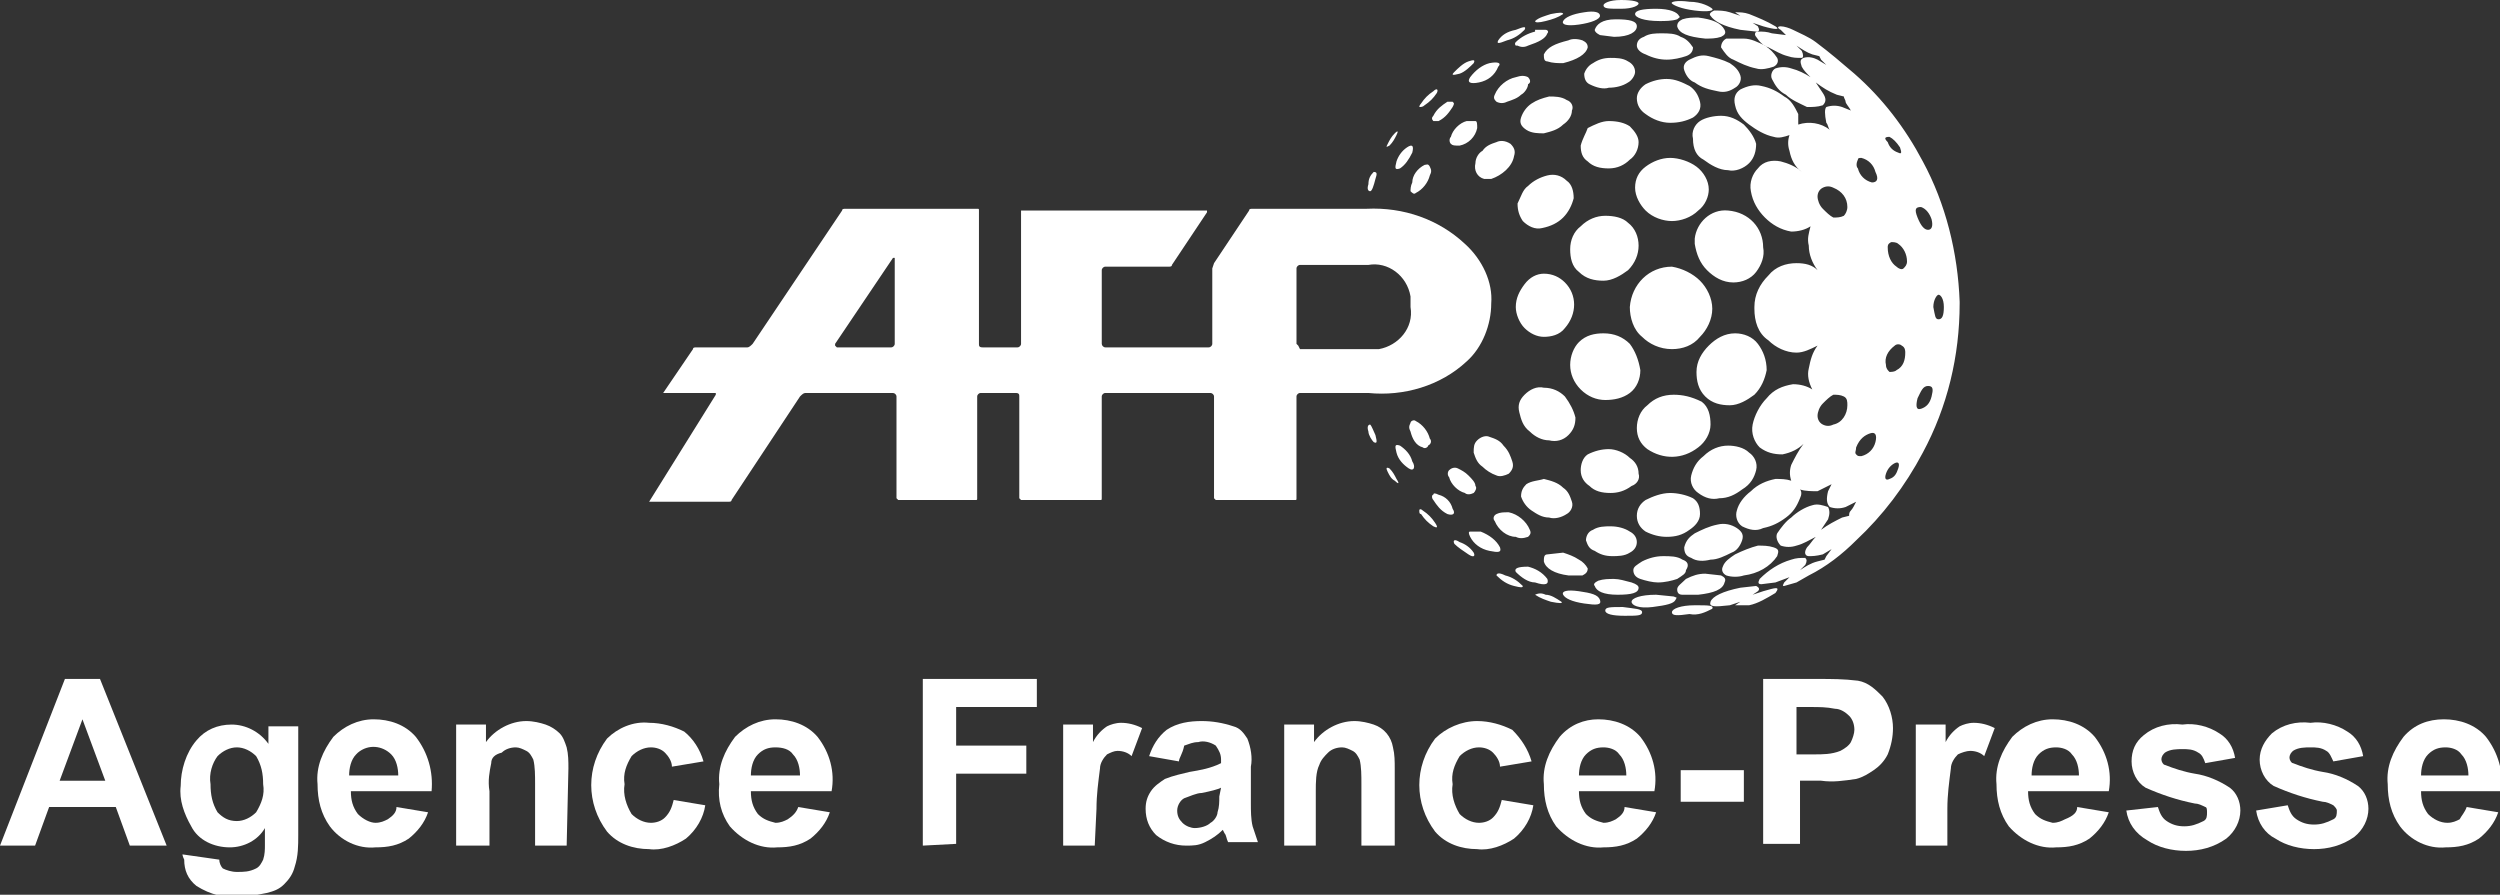 <?xml version="1.0" encoding="utf-8"?>
<!-- Generator: Adobe Illustrator 23.0.3, SVG Export Plug-In . SVG Version: 6.00 Build 0)  -->
<svg version="1.1" id="Layer_1" xmlns="http://www.w3.org/2000/svg" xmlns:xlink="http://www.w3.org/1999/xlink" x="0px" y="0px"
	 viewBox="0 0 142.5 51" style="enable-background:new 0 0 142.5 51;" xml:space="preserve">
<rect x="0" y="0" width="142.5" height="51" fill="#333333" stroke="none"/>
<style type="text/css">
	.st0{fill-rule:evenodd;clip-rule:evenodd;fill:#FFFFFF;}
	.st1{fill:#FFFFFF;}
</style>
<title>Asset 2</title>
<g>
	<g id="Layer_1-2">
		<path class="st0" d="M74.1,15.1H78c1.1-0.2,2.2,0.6,2.4,1.8c0,0.2,0,0.4,0,0.6c0.2,1.2-0.7,2.2-1.8,2.4c-0.2,0-0.4,0-0.6,0h-3.9
			L74,19.7l-0.1-0.1v-4.3C73.9,15.2,74,15.1,74.1,15.1L74.1,15.1z M51,14.7v4.9c0,0.1-0.1,0.2-0.2,0.2c0,0,0,0,0,0h-3.1l-0.1-0.1
			v-0.1l3.3-4.9L51,14.7L51,14.7L51,14.7z M83.5,13.9c-1.5-1.4-3.5-2.1-5.6-2h-6.5c-0.1,0-0.2,0-0.2,0.1l-2,3l-0.1,0.3v4.3
			c0,0.1-0.1,0.2-0.2,0.2c0,0,0,0,0,0h-5.9c-0.1,0-0.2-0.1-0.2-0.2v-4.2c0-0.1,0.1-0.2,0.2-0.2h3.6c0.1,0,0.2,0,0.2-0.1l2-3v-0.1
			h-0.1H58.3L58.2,12v7.6c0,0.1-0.1,0.2-0.2,0.2h-2c-0.2,0-0.2-0.1-0.2-0.2V12c0-0.1,0-0.1-0.1-0.1c0,0,0,0,0,0h-7.5
			c-0.1,0-0.2,0-0.2,0.1l-5.1,7.6c-0.1,0.1-0.2,0.2-0.3,0.2h-2.9c-0.1,0-0.2,0-0.2,0.1l-1.7,2.5l0,0l0,0h2.9l0.1,0c0,0,0,0.1,0,0.1
			L37,28.6l0,0l0,0h4.5c0.1,0,0.2,0,0.2-0.1l3.9-5.9c0.1-0.1,0.2-0.2,0.3-0.2h5c0.1,0,0.2,0.1,0.2,0.2c0,0,0,0,0,0v5.8l0.1,0.1h4.4
			c0.1,0,0.1,0,0.1-0.1c0,0,0,0,0,0v-5.8c0-0.1,0.1-0.2,0.2-0.2h2c0.2,0,0.2,0.1,0.2,0.2v5.8l0.1,0.1h4.5c0.1,0,0.1,0,0.1-0.1v-5.8
			c0-0.1,0.1-0.2,0.2-0.2h6c0.1,0,0.2,0.1,0.2,0.2c0,0,0,0,0,0v5.8l0.1,0.1h4.5c0.1,0,0.1,0,0.1-0.1c0,0,0,0,0,0v-5.8
			c0-0.1,0.1-0.2,0.2-0.2H78c2,0.2,4.1-0.4,5.6-1.8c0.9-0.8,1.4-2.1,1.4-3.3C85.1,16.1,84.5,14.8,83.5,13.9L83.5,13.9z"/>
		<path class="st0" d="M89,34.3c-0.3-0.2-0.6-0.4-0.9-0.4c-0.2-0.1-0.4-0.1-0.6,0c0.3,0.2,0.6,0.3,0.9,0.4
			C88.9,34.4,89.1,34.4,89,34.3L89,34.3z M90.3,34.4c0.7,0.1,1,0.1,0.9-0.2s-0.5-0.4-1.2-0.5s-1,0-0.9,0.2S89.6,34.3,90.3,34.4z
			 M92.5,34.6c-0.7,0-1,0-1,0.2s0.4,0.3,1.1,0.3s1,0,1-0.2S93.2,34.7,92.5,34.6L92.5,34.6z M79.6,27.3c-0.1-0.2-0.2-0.4-0.4-0.6
			c-0.2-0.1-0.2,0-0.1,0.2c0.1,0.2,0.2,0.4,0.4,0.5C79.7,27.6,79.8,27.6,79.6,27.3z M80.3,26.7c0.3,0.2,0.4-0.1,0.2-0.4
			c-0.1-0.4-0.4-0.7-0.7-0.9c-0.3-0.1-0.3,0-0.2,0.4C79.7,26.2,80,26.5,80.3,26.7z M78,24.6c0,0.2,0.2,0.5,0.3,0.6
			c0.2,0.1,0.2,0,0.1-0.4c-0.1-0.2-0.2-0.5-0.3-0.6C78,24.2,77.9,24.3,78,24.6z M90.4,30.8c0.1,0.3,0.2,0.5,0.5,0.6
			c0.3,0.2,0.6,0.3,1,0.3c0.3,0,0.7,0,1-0.2c0.2-0.1,0.4-0.3,0.4-0.6c0-0.3-0.2-0.5-0.4-0.6c-0.3-0.2-0.7-0.3-1.1-0.3
			c-0.3,0-0.7,0-1,0.2C90.5,30.3,90.4,30.6,90.4,30.8L90.4,30.8z M90.9,33.4c0.1,0.3,0.5,0.5,1.3,0.5s1.2-0.1,1.2-0.4
			c0-0.1-0.1-0.2-0.4-0.3C92.6,33.1,92.3,33,92,33c-0.3,0-0.6,0-0.9,0.1C90.9,33.2,90.8,33.3,90.9,33.4L90.9,33.4z M89.1,31.5
			l-0.9,0.1C88,31.6,88,31.8,88,32c0.1,0.4,0.6,0.7,1.4,0.8h0.8c0.2-0.1,0.3-0.2,0.3-0.4c-0.1-0.2-0.3-0.4-0.5-0.5
			C89.7,31.7,89.4,31.6,89.1,31.5L89.1,31.5z M93.4,27c0-0.4-0.2-0.7-0.5-0.9c-0.3-0.3-0.8-0.5-1.2-0.5c-0.4,0-0.8,0.1-1.2,0.3
			c-0.3,0.2-0.4,0.6-0.4,0.9c0,0.4,0.2,0.7,0.5,0.9c0.3,0.3,0.7,0.4,1.2,0.4c0.4,0,0.8-0.1,1.2-0.4C93.3,27.6,93.5,27.3,93.4,27
			L93.4,27z M81.8,29.8c-0.2-0.3-0.4-0.5-0.7-0.7c-0.1-0.1-0.2-0.1-0.2,0c0,0.1,0,0.2,0.1,0.2c0.2,0.3,0.4,0.5,0.7,0.7
			C81.9,30.1,82,30.1,81.8,29.8L81.8,29.8z M86.4,32.6c0.3,0.3,0.7,0.6,1.1,0.6c0.6,0.2,0.8,0.1,0.7-0.2c-0.3-0.4-0.7-0.6-1.1-0.7
			C86.5,32.3,86.3,32.4,86.4,32.6z M85.3,32.8c0.3,0.3,0.6,0.5,1,0.6c0.4,0.1,0.5,0.1,0.5,0c-0.3-0.3-0.6-0.5-1-0.6
			C85.4,32.6,85.3,32.7,85.3,32.8L85.3,32.8z M83.8,30.3c-0.1,0-0.1,0.1,0,0.3c0.2,0.4,0.6,0.7,1.1,0.8c0.5,0.1,0.7,0.1,0.6-0.2
			c-0.2-0.4-0.6-0.7-1.1-0.9C84.2,30.3,84,30.3,83.8,30.3L83.8,30.3z M83.7,31.6c0.3,0.2,0.4,0.1,0.3-0.1c-0.2-0.3-0.5-0.5-0.8-0.6
			c-0.3-0.2-0.4-0.1-0.3,0.1C83.1,31.2,83.4,31.4,83.7,31.6z M81.7,28.5c0.2,0.3,0.4,0.6,0.8,0.8c0.3,0.1,0.5,0,0.3-0.3
			c-0.1-0.4-0.4-0.7-0.8-0.8c-0.2-0.1-0.3-0.1-0.3,0C81.6,28.2,81.6,28.4,81.7,28.5L81.7,28.5z M83.7,27.1c-0.2-0.2-0.4-0.3-0.6-0.4
			c-0.2-0.1-0.4,0-0.5,0.1c-0.1,0.1-0.1,0.3,0,0.4c0.1,0.4,0.5,0.8,0.9,0.9c0.1,0.1,0.3,0.1,0.5,0c0.1-0.1,0.2-0.3,0.1-0.4
			C84.1,27.5,83.9,27.3,83.7,27.1L83.7,27.1z M85.3,29.3c-0.2,0.1-0.2,0.3-0.1,0.4c0.2,0.5,0.7,0.9,1.2,0.9c0.2,0.1,0.4,0.1,0.7,0
			c0.1-0.1,0.2-0.2,0.1-0.4c-0.2-0.5-0.7-0.9-1.2-1C85.7,29.2,85.5,29.2,85.3,29.3L85.3,29.3z M87,27.6c-0.2,0.2-0.3,0.4-0.3,0.7
			c0.1,0.3,0.3,0.6,0.6,0.8c0.3,0.2,0.6,0.4,1,0.4c0.3,0.1,0.7,0,1-0.2c0.2-0.1,0.4-0.4,0.3-0.7c-0.1-0.3-0.2-0.6-0.5-0.8
			c-0.3-0.3-0.7-0.4-1.1-0.5C87.7,27.4,87.3,27.4,87,27.6L87,27.6z M84.9,24.9c-0.2-0.1-0.5,0-0.7,0.2c-0.2,0.2-0.2,0.4-0.2,0.7
			c0.1,0.3,0.2,0.6,0.5,0.8c0.2,0.2,0.5,0.4,0.8,0.5c0.2,0.1,0.5,0,0.7-0.1c0.2-0.2,0.3-0.4,0.2-0.7c-0.1-0.3-0.2-0.6-0.5-0.9
			C85.5,25.1,85.2,25,84.9,24.9z M81.5,25c-0.1-0.4-0.4-0.8-0.8-1c-0.1-0.1-0.3,0-0.3,0.1c-0.1,0.2-0.1,0.3,0,0.5
			c0.1,0.4,0.3,0.8,0.7,0.9c0.1,0.1,0.3,0,0.3-0.1C81.6,25.3,81.6,25.1,81.5,25L81.5,25z M89.2,22.6c-0.3-0.3-0.7-0.5-1.2-0.5
			c-0.4-0.1-0.8,0.1-1.1,0.4c-0.3,0.3-0.4,0.6-0.3,1c0.1,0.4,0.2,0.8,0.6,1.1c0.3,0.3,0.7,0.5,1.1,0.5c0.4,0.1,0.8,0,1.1-0.3
			c0.3-0.3,0.4-0.6,0.4-1C89.7,23.4,89.5,23,89.2,22.6L89.2,22.6z M92.9,19.6C92.5,19.2,92,19,91.4,19c-0.5,0-1,0.1-1.4,0.5
			c-0.3,0.3-0.5,0.8-0.5,1.3c0,0.5,0.2,1,0.6,1.4c0.4,0.4,0.9,0.6,1.4,0.6c0.5,0,1-0.1,1.4-0.4c0.4-0.3,0.6-0.8,0.6-1.3
			C93.4,20.5,93.2,20,92.9,19.6z M91.5,12.3c-0.5,0-1,0.2-1.4,0.6c-0.4,0.3-0.6,0.8-0.6,1.3c0,0.5,0.1,1,0.5,1.3
			c0.4,0.4,0.9,0.5,1.4,0.5c0.5,0,1-0.3,1.4-0.6c0.4-0.4,0.6-0.9,0.6-1.4c0-0.5-0.2-1-0.6-1.3C92.5,12.4,92,12.3,91.5,12.3z
			 M86.4,17.5L86.4,17.5L86.4,17.5L86.4,17.5c0,0.4,0.2,0.9,0.5,1.2c0.3,0.3,0.7,0.5,1.1,0.5c0.4,0,0.9-0.1,1.2-0.5
			c0.7-0.8,0.7-1.9,0-2.6c-0.3-0.3-0.7-0.5-1.2-0.5c-0.4,0-0.8,0.2-1.1,0.6C86.6,16.6,86.4,17,86.4,17.5L86.4,17.5z M86.5,11.6
			c0,0.4,0.1,0.7,0.3,1c0.3,0.3,0.7,0.5,1.1,0.4c0.5-0.1,0.9-0.3,1.2-0.6c0.3-0.3,0.5-0.7,0.6-1.1c0-0.4-0.1-0.8-0.4-1
			c-0.3-0.3-0.7-0.4-1.1-0.3c-0.4,0.1-0.8,0.3-1.1,0.6C86.8,10.8,86.7,11.2,86.5,11.6L86.5,11.6z M84.1,9.3
			c-0.1,0.4,0.1,0.8,0.5,0.9c0.1,0,0.3,0,0.4,0c0.6-0.2,1.2-0.7,1.3-1.3c0.1-0.3,0-0.5-0.2-0.7C85.8,8,85.5,8,85.3,8.1
			c-0.3,0.1-0.6,0.2-0.8,0.5C84.3,8.7,84.1,9,84.1,9.3L84.1,9.3z M82.8,5.8c-0.1,0-0.2,0-0.3,0c-0.3,0.2-0.6,0.4-0.8,0.8
			c-0.1,0.1-0.1,0.2,0,0.3c0.1,0,0.2,0,0.3,0c0.4-0.2,0.6-0.5,0.8-0.8C82.9,5.9,82.9,5.9,82.8,5.8L82.8,5.8z M83.6,6.9
			c-0.4,0.1-0.8,0.5-0.9,0.9c-0.1,0.1-0.1,0.3,0,0.4c0.1,0.1,0.2,0.1,0.5,0.1c0.5-0.1,0.9-0.5,1-1c0-0.2,0-0.4-0.1-0.4
			C83.9,6.9,83.7,6.9,83.6,6.9L83.6,6.9z M82.9,4.1c-0.2,0.2-0.1,0.2,0.3,0.1c0.3-0.1,0.6-0.4,0.8-0.6c0.1-0.2,0-0.2-0.3-0.1
			C83.4,3.6,83.1,3.9,82.9,4.1z M87.1,4.4c-0.2-0.1-0.4-0.1-0.7,0c-0.5,0.1-1,0.5-1.2,1c-0.1,0.2,0,0.3,0.1,0.4
			c0.2,0.1,0.4,0.1,0.6,0c0.3-0.1,0.6-0.2,0.8-0.4c0.2-0.1,0.4-0.4,0.4-0.6C87.3,4.7,87.2,4.5,87.1,4.4L87.1,4.4z M84.9,3.6
			c-0.4,0.1-0.8,0.4-1.1,0.8c-0.2,0.3,0,0.4,0.5,0.3c0.5-0.1,0.9-0.4,1.1-0.9C85.6,3.6,85.4,3.5,84.9,3.6z M85.4,2.3
			c-0.1,0.2,0,0.2,0.5,0c0.4-0.1,0.7-0.3,1-0.6c0.1-0.2,0-0.2-0.5,0C85.9,1.8,85.6,2,85.4,2.3L85.4,2.3z M87.5,1.8
			c-0.4,0.1-0.8,0.3-1.1,0.6c-0.1,0.1,0,0.2,0,0.2c0,0,0,0,0.1,0c0.2,0.1,0.4,0.1,0.6,0c0.6-0.2,1-0.4,1.1-0.7
			c0.1-0.1,0-0.2-0.1-0.2H87.5z M89.3,5.7c-0.3-0.2-0.7-0.2-1-0.2c-0.4,0.1-0.7,0.2-1,0.4c-0.3,0.2-0.5,0.5-0.6,0.8
			c-0.1,0.3,0,0.5,0.3,0.7c0.3,0.2,0.7,0.2,1,0.2c0.4-0.1,0.8-0.2,1.1-0.5c0.3-0.2,0.5-0.5,0.5-0.8C89.7,6.1,89.6,5.8,89.3,5.7
			L89.3,5.7z M90.1,8.3c0,0.4,0.1,0.7,0.4,0.9c0.3,0.3,0.7,0.4,1.2,0.4c0.5,0,0.9-0.2,1.2-0.5c0.3-0.2,0.5-0.6,0.5-1
			c0-0.3-0.2-0.6-0.5-0.9c-0.3-0.2-0.7-0.3-1.2-0.3c-0.4,0-0.8,0.2-1.2,0.4C90.4,7.6,90.2,7.9,90.1,8.3L90.1,8.3z M90.5,2.7
			c0-0.2-0.1-0.3-0.3-0.4c-0.3-0.1-0.6-0.1-0.8,0c-0.8,0.2-1.2,0.4-1.4,0.8c0,0.2,0,0.4,0.2,0.4c0.3,0.1,0.6,0.1,0.9,0.1
			C89.9,3.4,90.4,3.1,90.5,2.7z M92.8,3.5c-0.3-0.2-0.7-0.2-1-0.2c-0.4,0-0.7,0.1-1,0.3c-0.2,0.1-0.4,0.3-0.5,0.6
			c0,0.3,0.1,0.5,0.3,0.6C91,5,91.4,5.1,91.7,5c0.4,0,0.8-0.1,1.1-0.3c0.2-0.1,0.4-0.4,0.4-0.6C93.2,3.8,93,3.6,92.8,3.5L92.8,3.5z
			 M93.3,1.5c0-0.3-0.4-0.4-1.2-0.4S91,1.4,90.9,1.7c0,0.1,0.1,0.2,0.3,0.3L92,2.1C92.9,2.1,93.3,1.8,93.3,1.5z M80.4,10.9
			c0.1,0.1,0.2,0.2,0.3,0.1c0.4-0.2,0.7-0.6,0.8-1c0.1-0.2,0.1-0.3,0-0.5c-0.1-0.2-0.2-0.1-0.3-0.1c-0.4,0.2-0.7,0.6-0.7,1
			C80.4,10.6,80.4,10.8,80.4,10.9L80.4,10.9z M78.4,10.2c0.1-0.3,0.1-0.4-0.1-0.4C78.1,10,78,10.2,78,10.5c-0.1,0.3,0,0.4,0.1,0.4
			S78.3,10.6,78.4,10.2z M80.2,8.4c-0.3,0.2-0.5,0.5-0.6,0.8c-0.1,0.4-0.1,0.5,0.2,0.4c0.3-0.2,0.5-0.5,0.7-0.9
			C80.6,8.3,80.5,8.2,80.2,8.4z M79.5,7.6c-0.2,0.2-0.3,0.4-0.4,0.6C79,8.4,79,8.4,79.2,8.3c0.2-0.2,0.3-0.4,0.4-0.6
			C79.7,7.5,79.7,7.4,79.5,7.6z M80.9,6.1c0.1,0,0.2,0,0.3-0.1c0.3-0.2,0.5-0.4,0.7-0.7C82,5.1,81.9,5,81.7,5.2
			c-0.3,0.2-0.5,0.4-0.7,0.7C81,5.9,80.9,6,80.9,6.1L80.9,6.1z M90.3,0.7c-0.7,0.1-1.1,0.3-1.2,0.5s0.2,0.3,0.9,0.2s1.2-0.3,1.2-0.5
			S90.9,0.6,90.3,0.7z M88.4,0.8c-0.3,0.1-0.7,0.2-0.9,0.4c0,0.1,0.2,0.1,0.6,0c0.4-0.1,0.7-0.2,1-0.4C89.1,0.7,88.9,0.7,88.4,0.8
			L88.4,0.8z M91.4,0.3c0,0.2,0.3,0.2,1,0.2s1-0.2,1-0.3S93.1,0,92.4,0S91.4,0.2,91.4,0.3L91.4,0.3z M95.4,34l-1-0.1
			c-0.9,0-1.4,0.2-1.4,0.4s0.4,0.4,1.2,0.3s1.2-0.2,1.3-0.4S95.6,34.1,95.4,34L95.4,34z M97.6,34.7c0.1-0.2-0.2-0.2-1-0.2
			s-1.3,0.2-1.3,0.4s0.3,0.2,1,0.1C96.8,35.1,97.2,34.9,97.6,34.7L97.6,34.7z M107.7,27.3c-0.2,0.1-0.3,0-0.2-0.3
			c0.1-0.3,0.3-0.5,0.5-0.6c0.2-0.1,0.3,0,0.2,0.3C108.1,27,108,27.2,107.7,27.3z M100.5,33.7l-0.6,0.2l0.3-0.2
			c0.1-0.1,0.1-0.2-0.1-0.3l-0.9,0.1c-1,0.2-1.6,0.5-1.7,0.8s0.2,0.3,1.1,0.2l0.6-0.2l-0.3,0.2c0.3,0,0.5,0,0.8,0
			c0.5-0.1,1-0.4,1.5-0.7C101.5,33.4,101.2,33.5,100.5,33.7L100.5,33.7z M100.2,31.1c-0.4,0.1-0.9,0.3-1.3,0.5
			c-0.3,0.2-0.6,0.4-0.7,0.7c-0.1,0.2,0,0.4,0.2,0.5c0,0,0,0,0,0c0.3,0.1,0.7,0.1,1,0c0.8-0.1,1.5-0.5,1.9-1.1
			c0.1-0.3,0.1-0.4-0.2-0.5C100.8,31.1,100.5,31.1,100.2,31.1z M95.6,33.6c0,0.2,0.1,0.3,0.3,0.3h0.9c0.9-0.1,1.4-0.3,1.5-0.7
			c0.1-0.2,0-0.3-0.2-0.4l-0.9-0.1c-0.4,0-0.7,0.1-1.1,0.3C95.8,33.3,95.6,33.4,95.6,33.6L95.6,33.6z M95.9,31.9
			c-0.3-0.2-0.7-0.2-1.1-0.2c-0.4,0-0.8,0.1-1.2,0.3c-0.3,0.2-0.5,0.3-0.5,0.5s0.1,0.4,0.4,0.5c0.3,0.1,0.7,0.2,1,0.2
			c0.4,0,0.8-0.1,1.1-0.2c0.3-0.2,0.5-0.3,0.5-0.5C96.3,32.2,96.2,32,95.9,31.9L95.9,31.9z M96.6,30.4c-0.3,0.2-0.5,0.4-0.6,0.8
			c0,0.3,0.1,0.5,0.4,0.6c0.3,0.2,0.7,0.2,1.1,0.1c0.4,0,0.8-0.2,1.2-0.4c0.3-0.1,0.5-0.4,0.6-0.7c0.1-0.3,0-0.5-0.3-0.7
			c-0.3-0.2-0.7-0.3-1.1-0.2C97.4,30,97,30.2,96.6,30.4z M95.2,28.1c-0.5,0-1,0.2-1.4,0.4c-0.3,0.2-0.5,0.5-0.5,0.9
			c0,0.4,0.2,0.7,0.5,0.9c0.4,0.2,0.8,0.3,1.2,0.3c0.5,0,0.9-0.1,1.3-0.4c0.3-0.2,0.6-0.5,0.6-0.9c0-0.4-0.1-0.7-0.4-0.9
			C96.1,28.2,95.6,28.1,95.2,28.1z M100.1,26.8c0.1-0.4-0.1-0.8-0.4-1c-0.3-0.3-0.8-0.4-1.2-0.4c-0.5,0-1,0.2-1.4,0.6
			c-0.4,0.3-0.6,0.7-0.7,1.1c-0.1,0.4,0.1,0.8,0.4,1c0.4,0.3,0.8,0.4,1.2,0.3c0.5,0,0.9-0.2,1.3-0.5C99.8,27.6,100,27.2,100.1,26.8
			L100.1,26.8z M95.4,22.5c-0.6,0-1.1,0.2-1.5,0.6c-0.4,0.3-0.6,0.8-0.6,1.3c0,0.5,0.2,0.9,0.6,1.2c0.9,0.6,2,0.6,2.9-0.1
			c0.4-0.3,0.7-0.8,0.7-1.3c0-0.5-0.1-1-0.5-1.3C96.4,22.6,95.9,22.5,95.4,22.5L95.4,22.5z M100.2,19.6c-0.3-0.4-0.8-0.6-1.3-0.6
			c-0.6,0-1.1,0.3-1.5,0.7c-0.4,0.4-0.7,0.9-0.7,1.5c0,0.5,0.1,1,0.5,1.4c0.4,0.4,0.9,0.5,1.4,0.5c0.5,0,1-0.3,1.4-0.6
			c0.4-0.4,0.6-0.9,0.7-1.4C100.7,20.5,100.5,20,100.2,19.6L100.2,19.6z M106.9,25.2c-0.1,0.4-0.4,0.7-0.8,0.8c-0.2,0-0.2,0-0.3-0.1
			s0-0.2,0-0.4c0.2-0.5,0.5-0.7,0.8-0.8S107,24.8,106.9,25.2L106.9,25.2z M103.9,23c0.2-0.2,0.4-0.4,0.6-0.5c0.2,0,0.4,0,0.6,0.1
			c0.2,0.1,0.2,0.3,0.2,0.5c0,0.5-0.3,1-0.8,1.1c-0.2,0.1-0.4,0.1-0.6,0c-0.2-0.1-0.3-0.3-0.3-0.5C103.6,23.5,103.7,23.2,103.9,23z
			 M108.6,20.1c0,0.4-0.1,0.8-0.5,1c-0.1,0.1-0.3,0.1-0.4,0.1c-0.1-0.1-0.2-0.2-0.2-0.4c-0.1-0.4,0.1-0.8,0.5-1.1
			c0.1-0.1,0.3-0.1,0.4,0C108.6,19.8,108.6,20,108.6,20.1L108.6,20.1z M110.2,17.5c0-0.4,0.2-0.7,0.3-0.7s0.3,0.2,0.3,0.7
			s-0.1,0.7-0.3,0.7S110.3,18,110.2,17.5z M109.3,22.7c0.2-0.4,0.3-0.7,0.6-0.7s0.3,0.2,0.2,0.6s-0.3,0.6-0.6,0.7
			S109.2,23.1,109.3,22.7z M109.9,13.1c-0.2,0-0.4-0.2-0.6-0.7s-0.1-0.6,0.2-0.6c0.3,0.1,0.5,0.4,0.6,0.7
			C110.2,12.9,110.1,13.1,109.9,13.1z M107.8,13.8c0.1,0,0.3,0,0.4,0.1c0.3,0.2,0.5,0.6,0.5,1c0,0.2-0.1,0.3-0.2,0.4
			c-0.1,0.1-0.3,0-0.4-0.1c-0.3-0.2-0.5-0.6-0.5-1.1C107.6,14,107.6,13.9,107.8,13.8L107.8,13.8z M105.1,12.3
			c-0.2,0.1-0.4,0.1-0.6,0.1c-0.2-0.1-0.4-0.3-0.6-0.5c-0.2-0.2-0.3-0.5-0.3-0.7c0-0.2,0.1-0.4,0.3-0.5c0.2-0.1,0.4-0.1,0.6,0
			c0.5,0.2,0.8,0.6,0.8,1.1C105.3,12,105.2,12.2,105.1,12.3L105.1,12.3z M95.3,15.2c-1.3,0-2.3,1-2.4,2.3c0,0.6,0.2,1.3,0.7,1.7
			c0.4,0.4,1,0.7,1.7,0.7c0.6,0,1.2-0.2,1.6-0.7c0.4-0.4,0.7-1,0.7-1.6l0,0c0-0.6-0.3-1.2-0.7-1.6C96.5,15.6,95.9,15.3,95.3,15.2
			L95.3,15.2z M97.4,10.8c0-0.5-0.3-1-0.7-1.3C96.3,9.2,95.7,9,95.2,9c-0.5,0-1,0.2-1.4,0.5c-0.4,0.3-0.6,0.7-0.6,1.2
			c0,0.5,0.3,1,0.6,1.3c0.4,0.4,1,0.6,1.5,0.6c0.5,0,1.1-0.2,1.5-0.6C97.2,11.7,97.4,11.2,97.4,10.8L97.4,10.8z M98.5,12
			c-1-0.1-1.8,0.7-1.9,1.6c0,0.1,0,0.2,0,0.3c0.1,0.6,0.3,1.1,0.7,1.5c0.4,0.4,0.9,0.7,1.5,0.7c0.5,0,1-0.2,1.3-0.6
			c0.3-0.4,0.5-0.9,0.4-1.4C100.5,13,99.7,12.1,98.5,12z M97.1,9.1c0.4,0.3,0.9,0.6,1.4,0.6c0.4,0.1,0.9-0.1,1.2-0.4
			c0.3-0.3,0.4-0.7,0.4-1.1c-0.1-0.4-0.4-0.8-0.7-1.1c-0.4-0.3-0.8-0.5-1.3-0.5c-0.4,0-0.9,0.1-1.2,0.3c-0.3,0.2-0.5,0.6-0.4,1
			C96.5,8.5,96.7,8.9,97.1,9.1z M95,4.5c-0.4,0-0.8,0.1-1.2,0.3c-0.3,0.2-0.5,0.5-0.5,0.8c0,0.4,0.2,0.7,0.5,0.9
			C94.2,6.8,94.7,7,95.2,7c0.5,0,0.9-0.1,1.3-0.3c0.3-0.2,0.5-0.5,0.4-0.9c-0.1-0.4-0.3-0.7-0.6-0.9C95.9,4.7,95.5,4.5,95,4.5z
			 M95.8,2.1c-0.3-0.2-0.7-0.2-1.1-0.2c-0.3,0-0.7,0-1,0.2c-0.3,0.1-0.4,0.3-0.4,0.5s0.2,0.4,0.5,0.5c0.4,0.2,0.8,0.3,1.2,0.3
			c0.4,0,0.8-0.1,1.1-0.2c0.3-0.1,0.4-0.3,0.4-0.5C96.3,2.4,96.1,2.2,95.8,2.1L95.8,2.1z M98.6,3.6c-0.4-0.2-0.8-0.3-1.2-0.4
			c-0.4-0.1-0.7,0-1.1,0.2C96.1,3.5,95.9,3.7,96,4c0.1,0.3,0.3,0.6,0.6,0.7C97,5,97.4,5.1,97.9,5.2c0.4,0.1,0.7,0,1-0.2
			c0.2-0.1,0.4-0.4,0.3-0.7C99.1,4,98.9,3.8,98.6,3.6L98.6,3.6z M98.4,2.2c-0.2,0.1-0.3,0.3-0.3,0.5c0.2,0.3,0.4,0.6,0.7,0.7
			c0.4,0.2,0.8,0.4,1.3,0.5c0.3,0.1,0.7,0,1-0.1c0.2-0.1,0.3-0.3,0.2-0.5c-0.2-0.3-0.4-0.5-0.7-0.7c-0.4-0.2-0.8-0.4-1.2-0.4
			C99.1,2.2,98.8,2.2,98.4,2.2z M106.1,9c0.4,0.1,0.7,0.4,0.8,0.8c0.2,0.4,0.1,0.6-0.2,0.6c-0.4-0.1-0.7-0.4-0.8-0.8
			c-0.1-0.1-0.1-0.3,0-0.5C105.9,9,106,9,106.1,9L106.1,9z M107.7,7.8c0.2,0.1,0.4,0.3,0.6,0.6c0.1,0.3,0.1,0.4-0.1,0.3
			c-0.3-0.1-0.5-0.3-0.6-0.6C107.4,7.9,107.4,7.8,107.7,7.8z M109.6,25.8c1.4-2.6,2.1-5.5,2.1-8.5v-0.1c-0.1-2.8-0.8-5.6-2.1-8
			c-1-1.9-2.3-3.6-3.9-5c-0.7-0.6-1.4-1.2-2.2-1.8c-0.4-0.3-0.9-0.5-1.3-0.7c-0.2-0.1-0.5-0.2-0.7-0.2c-0.2,0-0.2,0.1,0,0.2l0.3,0.3
			L101,1.9c-0.3-0.1-0.5-0.1-0.8-0.1c-0.2,0-0.2,0.2-0.1,0.3c0.2,0.3,0.4,0.5,0.7,0.6c0.4,0.2,0.7,0.4,1.1,0.5
			c0.3,0.1,0.5,0.1,0.8,0.1c0.1,0,0.1-0.2,0-0.4l-0.3-0.3c0.3,0.2,0.6,0.4,0.9,0.5l0.4,0.1l0.1,0.2l0.3,0.3l-0.5-0.3
			c-0.2-0.1-0.5-0.2-0.8-0.1c-0.2,0.1-0.2,0.2-0.1,0.5c0.1,0.2,0.3,0.4,0.5,0.6c-0.3-0.2-0.7-0.4-1.1-0.5c-0.3-0.1-0.6-0.1-0.9,0
			c-0.2,0.1-0.3,0.4-0.2,0.6c0.2,0.4,0.4,0.7,0.8,0.9c0.3,0.3,0.8,0.5,1.2,0.7c0.3,0,0.6,0,0.9-0.1c0.2-0.2,0.2-0.4,0-0.7l-0.4-0.6
			c0.4,0.3,0.7,0.5,1.2,0.7l0.4,0.1c0,0.1,0.1,0.2,0.1,0.3s0.2,0.3,0.3,0.5L105,6.1c-0.3-0.1-0.6-0.1-0.9,0C104,6.2,104,6.5,104.1,7
			c0.1,0.1,0.1,0.3,0.2,0.4c-0.5-0.4-1.2-0.5-1.8-0.3c0-0.2,0-0.4,0-0.6c-0.2-0.4-0.4-0.8-0.8-1c-0.4-0.3-0.8-0.5-1.3-0.6
			c-0.4-0.1-0.8,0-1.2,0.2c-0.3,0.2-0.4,0.5-0.3,0.9c0.1,0.5,0.4,0.8,0.8,1.1c0.4,0.3,0.9,0.6,1.4,0.7c0.3,0.1,0.6,0,0.9-0.1
			c-0.1,0.3-0.1,0.6,0,0.9c0.1,0.5,0.3,0.9,0.7,1.2c-0.3-0.3-0.8-0.5-1.2-0.6c-0.5-0.1-1,0-1.3,0.4c-0.3,0.3-0.5,0.8-0.4,1.3
			c0.1,0.6,0.4,1.1,0.8,1.5c0.4,0.4,0.9,0.7,1.5,0.8c0.4,0,0.8-0.1,1.1-0.3c-0.1,0.4-0.2,0.7-0.1,1.1c0,0.5,0.2,1,0.5,1.4
			c-0.3-0.3-0.7-0.4-1.2-0.4c-0.6,0-1.2,0.2-1.6,0.7c-0.5,0.5-0.8,1.1-0.8,1.8v0.1c0,0.7,0.2,1.4,0.8,1.8c0.4,0.4,1,0.7,1.6,0.7
			c0.4,0,0.8-0.2,1.2-0.4c-0.3,0.4-0.4,0.8-0.5,1.3c-0.1,0.4,0,0.8,0.2,1.2c-0.3-0.2-0.7-0.3-1.1-0.3c-0.6,0.1-1.1,0.3-1.5,0.8
			c-0.4,0.4-0.7,1-0.8,1.5c-0.1,0.5,0.1,1,0.4,1.3c0.4,0.3,0.8,0.4,1.3,0.4c0.5-0.1,0.9-0.3,1.2-0.6c-0.3,0.4-0.5,0.8-0.7,1.2
			c-0.1,0.3-0.1,0.6,0,0.9c-0.3-0.1-0.6-0.1-0.9-0.1c-0.5,0.1-1,0.3-1.4,0.7c-0.4,0.3-0.7,0.7-0.8,1.1c-0.1,0.3,0,0.7,0.3,0.9
			c0.4,0.2,0.8,0.3,1.2,0.1c0.5-0.1,0.9-0.3,1.3-0.6c0.4-0.3,0.6-0.6,0.8-1.1c0.1-0.2,0.1-0.4,0-0.5c0.3,0.1,0.7,0.1,1,0.1l0.8-0.4
			l-0.2,0.4c-0.1,0.4-0.1,0.7,0.1,0.9c0.3,0.1,0.6,0.1,0.9,0l0.6-0.3c-0.1,0.2-0.2,0.4-0.3,0.5s-0.1,0.2-0.1,0.3l-0.4,0.1
			c-0.4,0.2-0.8,0.4-1.2,0.7l0.4-0.6c0.1-0.3,0.1-0.5,0-0.7c-0.3-0.1-0.6-0.2-0.9-0.1c-0.4,0.1-0.9,0.4-1.2,0.7
			c-0.3,0.2-0.6,0.6-0.8,0.9c-0.1,0.2,0,0.5,0.2,0.7c0.3,0.1,0.6,0.1,0.9,0c0.4-0.1,0.7-0.3,1.1-0.5c-0.2,0.2-0.3,0.4-0.5,0.6
			c-0.2,0.3-0.1,0.5,0.1,0.5s0.4,0,0.8-0.1l0.5-0.3l-0.3,0.4l-0.1,0.2l-0.4,0.1c-0.4,0.1-0.7,0.3-1,0.5l0.3-0.3
			c0.1-0.2,0.1-0.3,0-0.4c-0.3,0-0.5,0-0.8,0.1c-0.7,0.2-1.3,0.6-1.8,1.1c-0.1,0.2-0.1,0.3,0.1,0.3l0.8-0.1l0.8-0.3l-0.3,0.3
			c-0.1,0.2-0.1,0.2,0,0.2l0.7-0.2l0.7-0.4c1-0.5,1.9-1.2,2.7-2C107.3,29.4,108.6,27.7,109.6,25.8L109.6,25.8z M95.7,0.9
			c-0.1-0.2-0.5-0.4-1.3-0.4s-1.2,0.1-1.2,0.3s0.5,0.4,1.4,0.4c0.3,0,0.7,0,1-0.1C95.7,1,95.8,1,95.7,0.9L95.7,0.9z M97.5,0.9
			c0.2,0.3,0.7,0.6,1.7,0.8l0.9,0.1c0.2,0,0.2-0.1,0.1-0.3l-0.3-0.2l0.6,0.2c0.7,0.2,1,0.2,0.7,0c-0.5-0.3-1-0.5-1.5-0.7
			c-0.3-0.1-0.5-0.1-0.8-0.1l0.3,0.2l-0.6-0.2c-0.3-0.1-0.6-0.1-0.9-0.1C97.5,0.7,97.4,0.8,97.5,0.9z M95.9,1.1
			c-0.2,0.1-0.3,0.2-0.3,0.4c0.1,0.4,0.6,0.6,1.6,0.7c0.3,0,0.6,0,0.9-0.1c0.2-0.1,0.3-0.2,0.2-0.4c-0.2-0.4-0.7-0.6-1.5-0.7
			C96.5,1,96.2,1,95.9,1.1L95.9,1.1z M96.3,0.1c-0.7-0.1-1.1,0-1,0.1s0.5,0.3,1.3,0.4s1.1,0,1-0.1S97,0.1,96.3,0.1z"/>
		<path class="st1" d="M9.5,48.2H7.4L6.6,46H2.8L2,48.2H0l3.7-9.5h2L9.5,48.2z M6,44.5l-1.3-3.5l-1.3,3.5H6z"/>
		<path class="st1" d="M10.4,48.7l2.1,0.3c0,0.2,0.1,0.4,0.2,0.5c0.2,0.1,0.5,0.2,0.8,0.2c0.4,0,0.7,0,1.1-0.2
			c0.2-0.1,0.3-0.3,0.4-0.5c0.1-0.3,0.1-0.6,0.1-0.8v-1c-0.4,0.7-1.2,1.1-2,1.1c-0.9,0-1.8-0.4-2.2-1.2c-0.4-0.7-0.7-1.5-0.6-2.3
			c0-0.9,0.3-1.9,0.9-2.6c0.5-0.6,1.2-0.9,2-0.9c0.8,0,1.6,0.4,2.1,1.1v-1h1.7v6.2c0,0.6,0,1.2-0.2,1.8c-0.1,0.4-0.3,0.7-0.6,1
			c-0.3,0.3-0.6,0.4-1,0.5c-0.5,0.1-1,0.2-1.5,0.2c-0.9,0.1-1.7-0.1-2.5-0.6c-0.5-0.4-0.7-0.9-0.7-1.5
			C10.4,48.8,10.4,48.7,10.4,48.7z M12,44.7c0,0.6,0.1,1.1,0.4,1.6c0.3,0.3,0.6,0.5,1.1,0.5c0.4,0,0.8-0.2,1.1-0.5
			c0.3-0.5,0.5-1,0.4-1.6c0-0.6-0.1-1.1-0.4-1.6c-0.3-0.3-0.7-0.5-1.1-0.5c-0.4,0-0.8,0.2-1.1,0.5C12.1,43.5,11.9,44.1,12,44.7
			L12,44.7z"/>
		<path class="st1" d="M22.6,46l1.8,0.3c-0.2,0.6-0.6,1.1-1.1,1.5c-0.6,0.4-1.2,0.5-1.9,0.5c-1,0.1-2-0.4-2.6-1.2
			c-0.5-0.7-0.7-1.5-0.7-2.4c-0.1-1,0.3-1.9,0.9-2.7c0.6-0.6,1.4-1,2.3-1c0.9,0,1.8,0.3,2.4,1c0.7,0.9,1,2,0.9,3.1H20
			c0,0.5,0.1,0.9,0.4,1.3c0.3,0.3,0.7,0.5,1,0.5c0.3,0,0.5-0.1,0.7-0.2C22.4,46.5,22.6,46.3,22.6,46z M22.7,44.2
			c0-0.4-0.1-0.9-0.4-1.2c-0.5-0.5-1.3-0.6-1.9-0.1c0,0,0,0-0.1,0.1c-0.3,0.3-0.4,0.8-0.4,1.2L22.7,44.2z"/>
		<path class="st1" d="M32.3,48.2h-1.8v-3.5c0-0.5,0-1-0.1-1.4c-0.1-0.2-0.2-0.4-0.4-0.5c-0.2-0.1-0.4-0.2-0.6-0.2
			c-0.3,0-0.6,0.1-0.8,0.3C28.2,43,28,43.2,28,43.5c-0.1,0.5-0.2,1-0.1,1.6v3.1H26v-6.9h1.7v1c0.5-0.7,1.4-1.2,2.3-1.2
			c0.4,0,0.8,0.1,1.1,0.2c0.3,0.1,0.6,0.3,0.8,0.5c0.2,0.2,0.3,0.5,0.4,0.8c0.1,0.4,0.1,0.8,0.1,1.2L32.3,48.2z"/>
		<path class="st1" d="M40.1,43.4l-1.8,0.3c0-0.3-0.2-0.6-0.4-0.8c-0.2-0.2-0.5-0.3-0.8-0.3c-0.4,0-0.8,0.2-1.1,0.5
			c-0.3,0.5-0.5,1-0.4,1.6c-0.1,0.6,0.1,1.2,0.4,1.7c0.3,0.3,0.7,0.5,1.1,0.5c0.3,0,0.6-0.1,0.8-0.3c0.3-0.3,0.4-0.6,0.5-1l1.8,0.3
			c-0.1,0.7-0.5,1.4-1.1,1.9c-0.6,0.4-1.4,0.7-2.1,0.6c-0.9,0-1.8-0.3-2.4-1c-1.2-1.6-1.2-3.7,0-5.3c0.6-0.6,1.5-1,2.4-0.9
			c0.7,0,1.4,0.2,2,0.5C39.5,42.1,39.9,42.7,40.1,43.4z"/>
		<path class="st1" d="M45.5,46l1.8,0.3c-0.2,0.6-0.6,1.1-1.1,1.5c-0.6,0.4-1.2,0.5-1.9,0.5c-1,0.1-2-0.4-2.7-1.2
			c-0.5-0.7-0.7-1.5-0.6-2.4c-0.1-1,0.3-1.9,0.9-2.7c0.6-0.6,1.4-1,2.3-1c0.9,0,1.8,0.3,2.4,1c0.7,0.9,1,2,0.8,3.1h-4.6
			c0,0.5,0.1,0.9,0.4,1.3c0.3,0.3,0.6,0.4,1,0.5c0.3,0,0.5-0.1,0.7-0.2C45.2,46.5,45.4,46.3,45.5,46z M45.6,44.2
			c0-0.4-0.1-0.9-0.4-1.2c-0.2-0.3-0.6-0.4-1-0.4c-0.4,0-0.7,0.1-1,0.4c-0.3,0.3-0.4,0.8-0.4,1.2H45.6z"/>
		<path class="st1" d="M52.6,48.2v-9.5h6.5v1.6h-4.6v2.2h4v1.6h-4v4L52.6,48.2z"/>
		<path class="st1" d="M62.4,48.2h-1.8v-6.9h1.7v1c0.2-0.4,0.5-0.7,0.8-0.9c0.2-0.1,0.5-0.2,0.8-0.2c0.4,0,0.8,0.1,1.2,0.3l-0.6,1.6
			c-0.2-0.2-0.5-0.3-0.8-0.3c-0.2,0-0.4,0.1-0.6,0.2c-0.2,0.2-0.4,0.5-0.4,0.8c-0.1,0.8-0.2,1.5-0.2,2.3L62.4,48.2z"/>
		<path class="st1" d="M67.2,43.4l-1.7-0.3c0.2-0.6,0.5-1.1,1-1.5c0.6-0.4,1.3-0.5,2-0.5c0.6,0,1.2,0.1,1.8,0.3
			c0.4,0.1,0.6,0.4,0.8,0.7c0.2,0.5,0.3,1.1,0.2,1.6v2.1c0,0.4,0,0.9,0.1,1.3c0.1,0.3,0.2,0.6,0.3,0.9H70c-0.1-0.2-0.1-0.4-0.2-0.5
			l-0.1-0.2c-0.3,0.3-0.6,0.5-1,0.7c-0.4,0.2-0.7,0.2-1.1,0.2c-0.6,0-1.2-0.2-1.7-0.6c-0.4-0.4-0.6-0.9-0.6-1.5c0-0.4,0.1-0.7,0.3-1
			c0.2-0.3,0.5-0.5,0.8-0.7c0.5-0.2,1-0.3,1.4-0.4c0.6-0.1,1.2-0.2,1.8-0.5v-0.2c0-0.3-0.1-0.5-0.3-0.8c-0.3-0.2-0.7-0.3-1-0.2
			c-0.3,0-0.5,0.1-0.8,0.2C67.4,43,67.2,43.2,67.2,43.4z M69.6,44.9c-0.2,0.1-0.6,0.2-1.1,0.3c-0.3,0-0.7,0.2-1,0.3
			c-0.2,0.1-0.4,0.4-0.4,0.7c0,0.3,0.1,0.5,0.3,0.7c0.2,0.2,0.5,0.3,0.7,0.3c0.3,0,0.7-0.1,0.9-0.3c0.2-0.1,0.4-0.4,0.4-0.6
			c0.1-0.3,0.1-0.6,0.1-0.9L69.6,44.9z"/>
		<path class="st1" d="M79.4,48.2h-1.8v-3.5c0-0.5,0-1-0.1-1.4c-0.1-0.2-0.2-0.4-0.4-0.5c-0.2-0.1-0.4-0.2-0.6-0.2
			c-0.3,0-0.6,0.1-0.8,0.3c-0.2,0.2-0.4,0.4-0.5,0.7C75,44,75,44.6,75,45.1v3.1h-1.8v-6.9h1.7v1c0.5-0.7,1.4-1.2,2.3-1.2
			c0.4,0,0.8,0.1,1.1,0.2c0.6,0.2,1,0.7,1.1,1.3c0.1,0.4,0.1,0.8,0.1,1.2V48.2z"/>
		<path class="st1" d="M87.3,43.4l-1.8,0.3c0-0.3-0.2-0.6-0.4-0.8c-0.2-0.2-0.5-0.3-0.8-0.3c-0.4,0-0.8,0.2-1.1,0.5
			c-0.3,0.5-0.5,1-0.4,1.6c-0.1,0.6,0.1,1.2,0.4,1.7c0.3,0.3,0.7,0.5,1.1,0.5c0.3,0,0.6-0.1,0.8-0.3c0.3-0.3,0.4-0.6,0.5-1l1.8,0.3
			c-0.1,0.7-0.5,1.4-1.1,1.9c-0.6,0.4-1.4,0.7-2.1,0.6c-0.9,0-1.8-0.3-2.4-1c-1.2-1.6-1.2-3.7,0-5.3c0.6-0.6,1.5-1,2.4-1
			c0.7,0,1.4,0.2,2,0.5C86.7,42.1,87.1,42.7,87.3,43.4z"/>
		<path class="st1" d="M92.6,46l1.8,0.3c-0.2,0.6-0.6,1.1-1.1,1.5c-0.6,0.4-1.2,0.5-1.9,0.5c-1,0.1-2-0.4-2.7-1.2
			c-0.5-0.7-0.7-1.5-0.7-2.4c-0.1-1,0.3-1.9,0.9-2.7c0.6-0.7,1.4-1,2.2-1c0.9,0,1.8,0.3,2.4,1c0.7,0.9,1,2,0.8,3.1H90
			c0,0.5,0.1,0.9,0.4,1.3c0.3,0.3,0.6,0.4,1,0.5c0.3,0,0.5-0.1,0.7-0.2C92.4,46.5,92.6,46.3,92.6,46z M92.7,44.2
			c0-0.4-0.1-0.9-0.4-1.2c-0.2-0.3-0.6-0.4-0.9-0.4c-0.4,0-0.7,0.1-1,0.4c-0.3,0.3-0.4,0.8-0.4,1.2L92.7,44.2z"/>
		<path class="st1" d="M95.8,45.7v-1.8h3.6v1.8H95.8z"/>
		<path class="st1" d="M100.5,48.2v-9.5h3.1c0.8,0,1.5,0,2.3,0.1c0.6,0.1,1,0.5,1.4,0.9c0.4,0.5,0.6,1.2,0.6,1.8
			c0,0.5-0.1,1-0.3,1.5c-0.2,0.4-0.5,0.7-0.8,0.9c-0.3,0.2-0.6,0.4-1,0.5c-0.7,0.1-1.3,0.2-2,0.1h-1.2v3.6H100.5z M102.4,40.3V43h1
			c0.5,0,1,0,1.5-0.2c0.2-0.1,0.5-0.3,0.6-0.5c0.1-0.2,0.2-0.5,0.2-0.7c0-0.3-0.1-0.6-0.3-0.8c-0.2-0.2-0.5-0.4-0.8-0.4
			c-0.5-0.1-0.9-0.1-1.4-0.1L102.4,40.3z"/>
		<path class="st1" d="M111,48.2h-1.8v-6.9h1.7v1c0.2-0.4,0.5-0.7,0.8-0.9c0.2-0.1,0.5-0.2,0.8-0.2c0.4,0,0.8,0.1,1.2,0.3l-0.6,1.6
			c-0.2-0.2-0.5-0.3-0.8-0.3c-0.2,0-0.5,0.1-0.7,0.2c-0.2,0.2-0.4,0.5-0.4,0.8c-0.1,0.8-0.2,1.5-0.2,2.3V48.2z"/>
		<path class="st1" d="M118.4,46l1.8,0.3c-0.2,0.6-0.6,1.1-1.1,1.5c-0.6,0.4-1.2,0.5-1.9,0.5c-1,0.1-2-0.4-2.7-1.2
			c-0.5-0.7-0.7-1.5-0.7-2.4c-0.1-1,0.3-1.9,0.9-2.7c0.6-0.6,1.4-1,2.3-1c0.9,0,1.8,0.3,2.4,1c0.7,0.9,1,2,0.8,3.1h-4.6
			c0,0.5,0.1,0.9,0.4,1.3c0.3,0.3,0.6,0.4,1,0.5c0.3,0,0.5-0.1,0.7-0.2C118.2,46.5,118.4,46.3,118.4,46z M118.5,44.2
			c0-0.4-0.1-0.9-0.4-1.2c-0.2-0.3-0.6-0.4-0.9-0.4c-0.4,0-0.7,0.1-1,0.4c-0.3,0.3-0.4,0.8-0.4,1.2H118.5z"/>
		<path class="st1" d="M121.2,46.2L123,46c0.1,0.3,0.2,0.6,0.5,0.8c0.3,0.2,0.6,0.3,1,0.3c0.4,0,0.7-0.1,1.1-0.3
			c0.2-0.1,0.2-0.3,0.2-0.5c0-0.1,0-0.3-0.1-0.3c-0.2-0.1-0.4-0.2-0.6-0.2c-1-0.2-1.9-0.5-2.8-0.9c-0.5-0.3-0.8-0.9-0.8-1.5
			c0-0.6,0.2-1.1,0.7-1.5c0.6-0.5,1.4-0.7,2.2-0.6c0.7-0.1,1.5,0.1,2.1,0.5c0.5,0.3,0.8,0.8,0.9,1.4l-1.7,0.3
			c-0.1-0.3-0.2-0.5-0.4-0.6c-0.3-0.2-0.6-0.2-0.9-0.2c-0.3,0-0.7,0-1,0.2c-0.1,0.1-0.2,0.2-0.2,0.4c0,0.1,0.1,0.3,0.2,0.3
			c0.5,0.2,1.1,0.4,1.7,0.5c0.7,0.1,1.4,0.4,2,0.8c0.4,0.3,0.6,0.8,0.6,1.3c0,0.6-0.3,1.2-0.8,1.6c-0.7,0.5-1.5,0.7-2.3,0.7
			c-0.8,0-1.6-0.2-2.2-0.6C121.7,47.5,121.3,46.9,121.2,46.2z"/>
		<path class="st1" d="M128.6,46.2l1.8-0.3c0.1,0.3,0.2,0.6,0.5,0.8c0.3,0.2,0.6,0.3,1,0.3c0.4,0,0.7-0.1,1.1-0.3
			c0.2-0.1,0.2-0.3,0.2-0.5c0-0.1-0.1-0.2-0.2-0.3c-0.2-0.1-0.4-0.2-0.6-0.2c-1-0.2-1.9-0.5-2.8-0.9c-0.5-0.3-0.8-0.9-0.8-1.5
			c0-0.6,0.3-1.1,0.7-1.5c0.6-0.5,1.4-0.7,2.2-0.6c0.7-0.1,1.5,0.1,2.1,0.5c0.5,0.3,0.8,0.8,0.9,1.4l-1.7,0.3
			c-0.1-0.2-0.2-0.5-0.4-0.6c-0.3-0.2-0.6-0.2-0.9-0.2c-0.3,0-0.7,0-1,0.2c-0.1,0.1-0.2,0.2-0.2,0.4c0,0.1,0.1,0.3,0.2,0.3
			c0.5,0.2,1.1,0.4,1.7,0.5c0.7,0.1,1.4,0.4,2,0.8c0.4,0.3,0.6,0.8,0.6,1.3c0,0.6-0.3,1.2-0.8,1.6c-0.7,0.5-1.5,0.7-2.3,0.7
			c-0.8,0-1.6-0.2-2.2-0.6C129.1,47.5,128.7,46.9,128.6,46.2z"/>
		<path class="st1" d="M140.6,46l1.8,0.3c-0.2,0.6-0.6,1.1-1.1,1.5c-0.6,0.4-1.2,0.5-1.9,0.5c-1,0.1-2-0.4-2.6-1.2
			c-0.5-0.7-0.7-1.5-0.7-2.4c-0.1-1,0.3-1.9,0.9-2.7c0.6-0.7,1.4-1,2.3-1c0.9,0,1.8,0.3,2.4,1c0.7,0.9,1,2,0.9,3.1h-4.6
			c0,0.5,0.1,0.9,0.4,1.3c0.3,0.3,0.7,0.5,1.1,0.5c0.3,0,0.5-0.1,0.7-0.2C140.3,46.5,140.5,46.3,140.6,46z M140.7,44.2
			c0-0.4-0.1-0.9-0.4-1.2c-0.2-0.3-0.6-0.4-0.9-0.4c-0.4,0-0.7,0.1-1,0.4c-0.3,0.3-0.4,0.8-0.4,1.2H140.7z"/>
	</g>
</g>
</svg>
